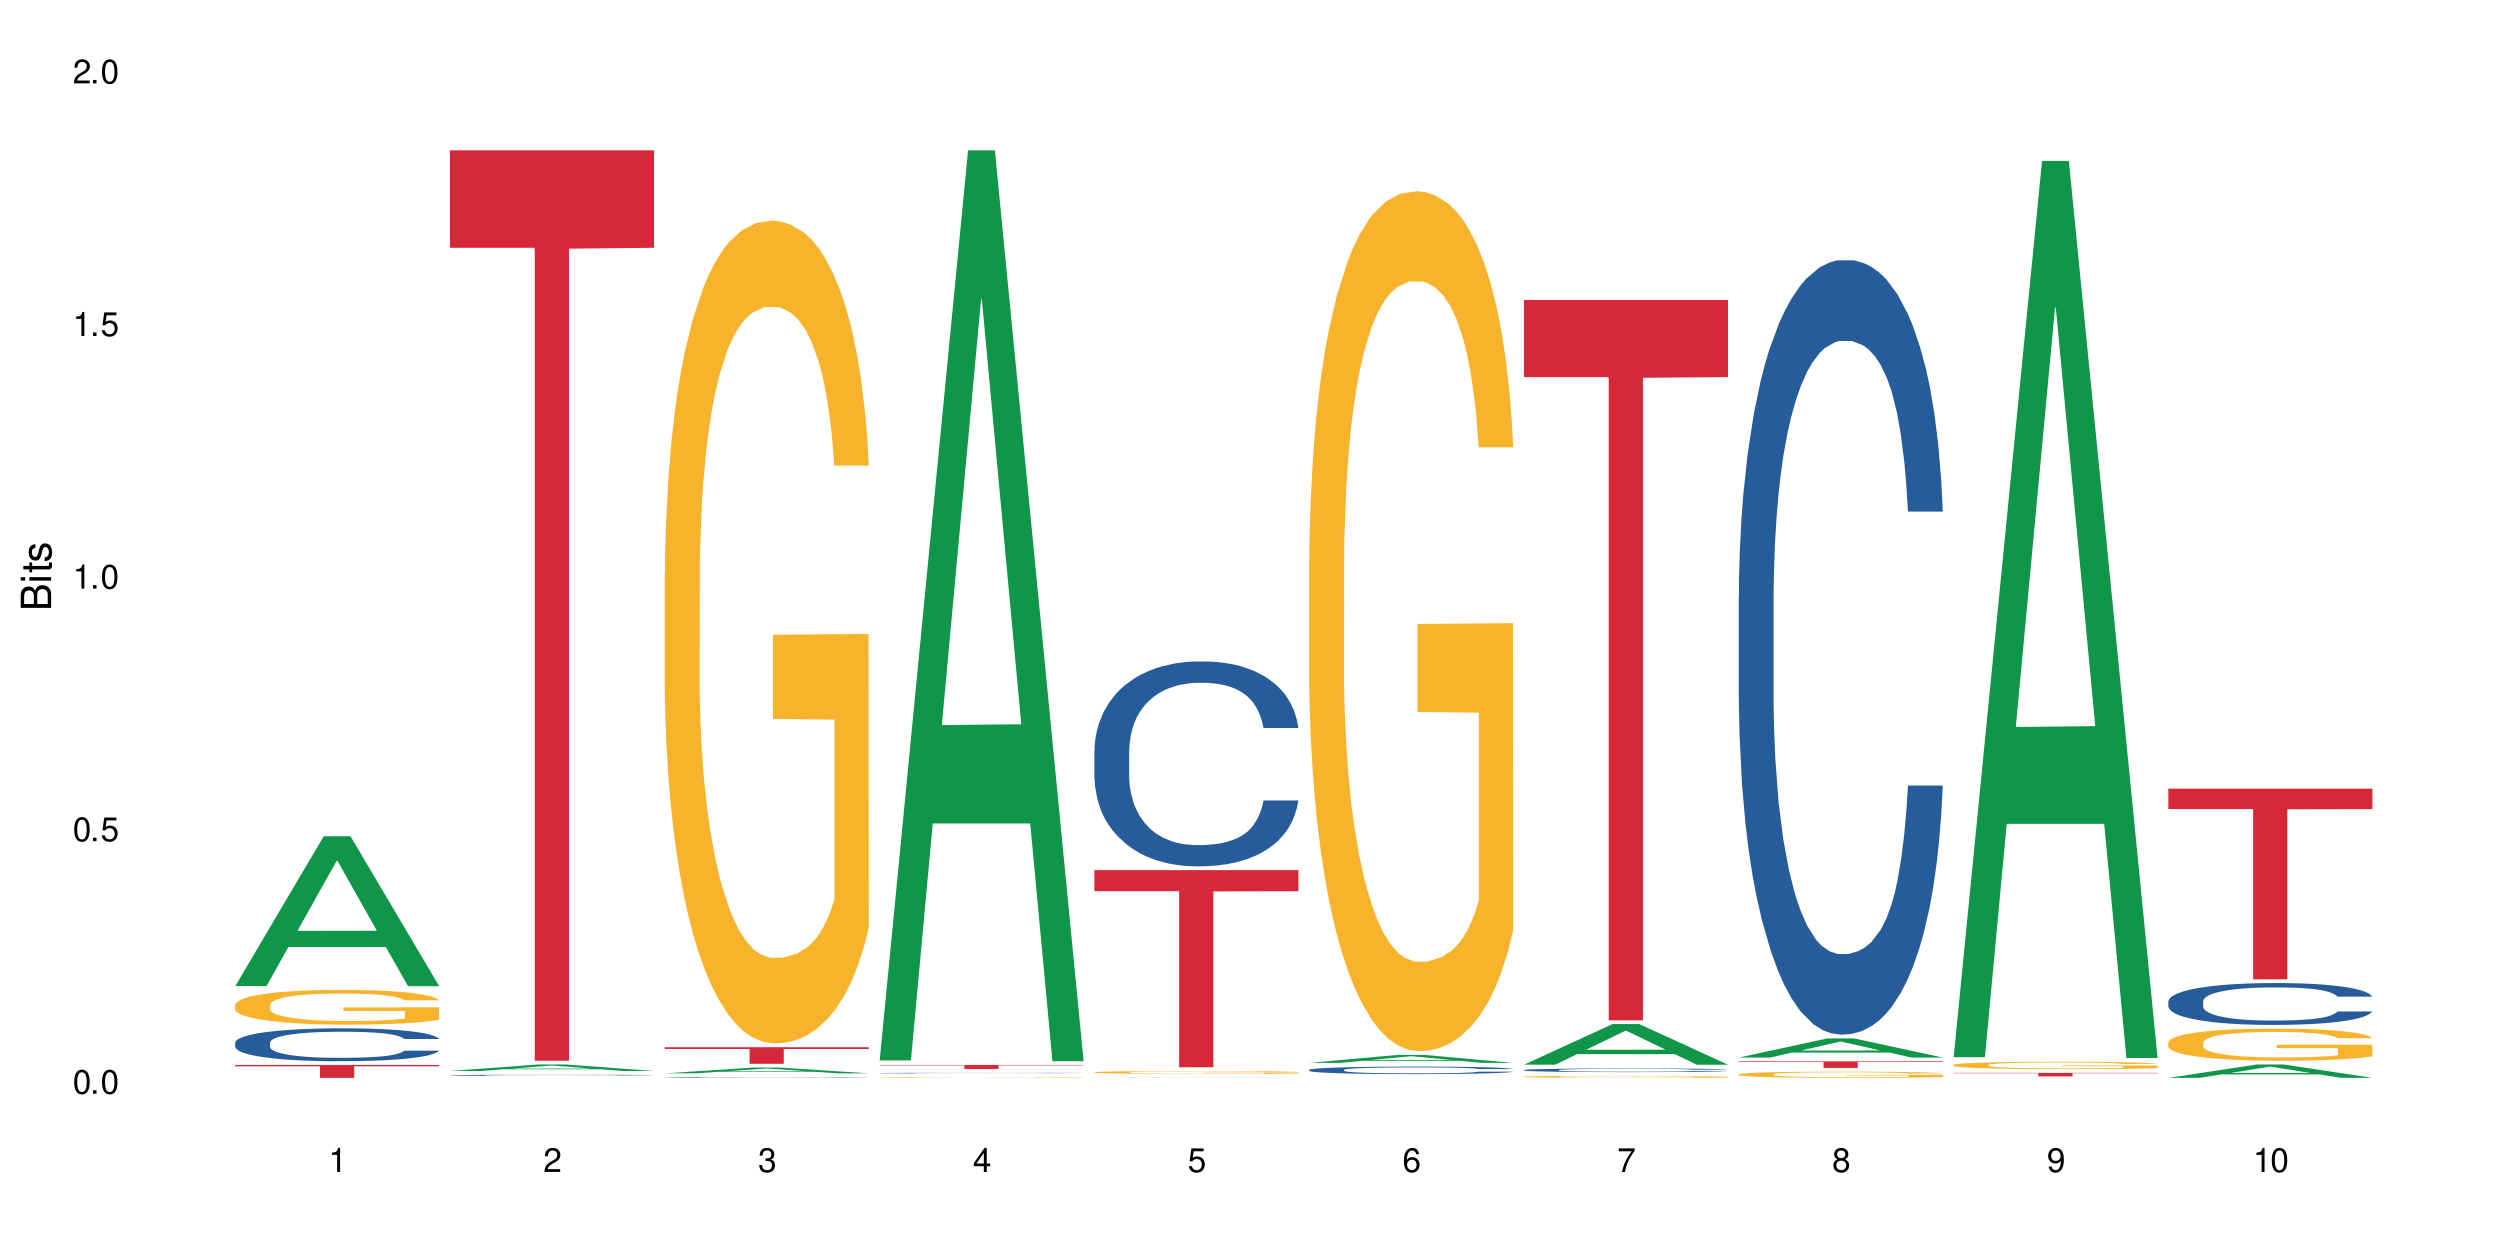 <?xml version="1.0" encoding="UTF-8"?>
<svg xmlns="http://www.w3.org/2000/svg" xmlns:xlink="http://www.w3.org/1999/xlink" width="720" height="360" viewBox="0 0 720 360">
<defs>
<g>
<g id="glyph-0-0">
</g>
<g id="glyph-0-1">
<path d="M 2.641 -6.938 C 2 -6.938 1.422 -6.656 1.078 -6.172 C 0.641 -5.562 0.406 -4.641 0.406 -3.359 C 0.406 -1.016 1.188 0.219 2.641 0.219 C 4.078 0.219 4.859 -1.016 4.859 -3.297 C 4.859 -4.641 4.656 -5.547 4.203 -6.172 C 3.844 -6.656 3.281 -6.938 2.641 -6.938 Z M 2.641 -6.188 C 3.547 -6.188 4 -5.25 4 -3.375 C 4 -1.406 3.562 -0.484 2.625 -0.484 C 1.734 -0.484 1.281 -1.438 1.281 -3.344 C 1.281 -5.25 1.734 -6.188 2.641 -6.188 Z M 2.641 -6.188 "/>
</g>
<g id="glyph-0-2">
<path d="M 1.828 -1 L 0.828 -1 L 0.828 0 L 1.828 0 Z M 1.828 -1 "/>
</g>
<g id="glyph-0-3">
<path d="M 4.562 -6.797 L 1.062 -6.797 L 0.547 -3.094 L 1.328 -3.094 C 1.719 -3.562 2.047 -3.734 2.578 -3.734 C 3.484 -3.734 4.062 -3.109 4.062 -2.094 C 4.062 -1.125 3.484 -0.531 2.578 -0.531 C 1.828 -0.531 1.375 -0.906 1.188 -1.672 L 0.328 -1.672 C 0.453 -1.109 0.547 -0.844 0.75 -0.594 C 1.125 -0.078 1.828 0.219 2.594 0.219 C 3.969 0.219 4.922 -0.781 4.922 -2.219 C 4.922 -3.562 4.031 -4.484 2.719 -4.484 C 2.25 -4.484 1.859 -4.359 1.469 -4.062 L 1.734 -5.969 L 4.562 -5.969 Z M 4.562 -6.797 "/>
</g>
<g id="glyph-0-4">
<path d="M 2.484 -4.938 L 2.484 0 L 3.328 0 L 3.328 -6.938 L 2.766 -6.938 C 2.469 -5.875 2.281 -5.734 0.984 -5.562 L 0.984 -4.938 Z M 2.484 -4.938 "/>
</g>
<g id="glyph-0-5">
<path d="M 4.859 -0.828 L 1.281 -0.828 C 1.359 -1.406 1.672 -1.781 2.5 -2.281 L 3.469 -2.828 C 4.406 -3.344 4.906 -4.062 4.906 -4.906 C 4.906 -5.484 4.672 -6.031 4.266 -6.406 C 3.859 -6.766 3.375 -6.938 2.719 -6.938 C 1.859 -6.938 1.219 -6.625 0.844 -6.031 C 0.609 -5.672 0.5 -5.234 0.484 -4.531 L 1.328 -4.531 C 1.359 -5.016 1.406 -5.281 1.531 -5.516 C 1.75 -5.938 2.188 -6.203 2.703 -6.203 C 3.469 -6.203 4.031 -5.641 4.031 -4.891 C 4.031 -4.344 3.719 -3.859 3.125 -3.516 L 2.234 -3 C 0.812 -2.172 0.406 -1.531 0.328 -0.016 L 4.859 -0.016 Z M 4.859 -0.828 "/>
</g>
<g id="glyph-0-6">
<path d="M 2.125 -3.188 L 2.578 -3.188 C 3.5 -3.188 3.984 -2.766 3.984 -1.922 C 3.984 -1.062 3.469 -0.531 2.594 -0.531 C 1.656 -0.531 1.203 -1 1.156 -2.016 L 0.312 -2.016 C 0.344 -1.453 0.438 -1.094 0.609 -0.781 C 0.953 -0.109 1.625 0.219 2.547 0.219 C 3.953 0.219 4.859 -0.625 4.859 -1.938 C 4.859 -2.828 4.516 -3.297 3.703 -3.594 C 4.344 -3.844 4.656 -4.328 4.656 -5.031 C 4.656 -6.219 3.875 -6.938 2.578 -6.938 C 1.203 -6.938 0.484 -6.172 0.453 -4.703 L 1.297 -4.703 C 1.312 -5.125 1.344 -5.359 1.453 -5.578 C 1.641 -5.969 2.062 -6.203 2.594 -6.203 C 3.344 -6.203 3.797 -5.75 3.797 -5 C 3.797 -4.516 3.609 -4.219 3.25 -4.047 C 3.016 -3.953 2.703 -3.922 2.125 -3.906 Z M 2.125 -3.188 "/>
</g>
<g id="glyph-0-7">
<path d="M 3.141 -1.672 L 3.141 0 L 3.984 0 L 3.984 -1.672 L 4.984 -1.672 L 4.984 -2.438 L 3.984 -2.438 L 3.984 -6.938 L 3.359 -6.938 L 0.266 -2.578 L 0.266 -1.672 Z M 3.141 -2.438 L 1 -2.438 L 3.141 -5.5 Z M 3.141 -2.438 "/>
</g>
<g id="glyph-0-8">
<path d="M 4.781 -5.125 C 4.609 -6.266 3.891 -6.938 2.844 -6.938 C 2.094 -6.938 1.422 -6.578 1.031 -5.953 C 0.594 -5.266 0.406 -4.422 0.406 -3.172 C 0.406 -2 0.578 -1.25 0.984 -0.641 C 1.359 -0.078 1.953 0.219 2.703 0.219 C 3.984 0.219 4.922 -0.75 4.922 -2.094 C 4.922 -3.375 4.062 -4.281 2.844 -4.281 C 2.172 -4.281 1.641 -4.031 1.281 -3.516 C 1.281 -5.234 1.828 -6.188 2.797 -6.188 C 3.391 -6.188 3.797 -5.797 3.938 -5.125 Z M 2.734 -3.531 C 3.547 -3.531 4.062 -2.953 4.062 -2.031 C 4.062 -1.156 3.484 -0.531 2.703 -0.531 C 1.922 -0.531 1.328 -1.188 1.328 -2.078 C 1.328 -2.938 1.906 -3.531 2.734 -3.531 Z M 2.734 -3.531 "/>
</g>
<g id="glyph-0-9">
<path d="M 4.984 -6.797 L 0.438 -6.797 L 0.438 -5.969 L 4.109 -5.969 C 2.5 -3.656 1.828 -2.234 1.328 0 L 2.219 0 C 2.594 -2.172 3.453 -4.047 4.984 -6.094 Z M 4.984 -6.797 "/>
</g>
<g id="glyph-0-10">
<path d="M 3.75 -3.656 C 4.469 -4.094 4.688 -4.438 4.688 -5.078 C 4.688 -6.172 3.844 -6.938 2.641 -6.938 C 1.438 -6.938 0.594 -6.172 0.594 -5.094 C 0.594 -4.438 0.812 -4.094 1.516 -3.656 C 0.734 -3.266 0.359 -2.703 0.359 -1.922 C 0.359 -0.656 1.281 0.219 2.641 0.219 C 3.984 0.219 4.922 -0.656 4.922 -1.922 C 4.922 -2.703 4.531 -3.266 3.75 -3.656 Z M 2.641 -6.188 C 3.359 -6.188 3.812 -5.75 3.812 -5.062 C 3.812 -4.406 3.344 -3.984 2.641 -3.984 C 1.922 -3.984 1.453 -4.406 1.453 -5.078 C 1.453 -5.75 1.922 -6.188 2.641 -6.188 Z M 2.641 -3.266 C 3.484 -3.266 4.062 -2.719 4.062 -1.906 C 4.062 -1.078 3.484 -0.531 2.625 -0.531 C 1.797 -0.531 1.219 -1.094 1.219 -1.906 C 1.219 -2.719 1.781 -3.266 2.641 -3.266 Z M 2.641 -3.266 "/>
</g>
<g id="glyph-0-11">
<path d="M 0.516 -1.578 C 0.672 -0.453 1.406 0.219 2.438 0.219 C 3.188 0.219 3.859 -0.141 4.266 -0.766 C 4.688 -1.453 4.891 -2.297 4.891 -3.547 C 4.891 -4.719 4.703 -5.453 4.312 -6.078 C 3.938 -6.641 3.344 -6.938 2.594 -6.938 C 1.297 -6.938 0.359 -5.969 0.359 -4.625 C 0.359 -3.344 1.234 -2.453 2.453 -2.453 C 3.094 -2.453 3.578 -2.672 4.016 -3.203 C 4 -1.484 3.469 -0.531 2.5 -0.531 C 1.906 -0.531 1.484 -0.906 1.359 -1.578 Z M 2.578 -6.203 C 3.375 -6.203 3.969 -5.531 3.969 -4.641 C 3.969 -3.797 3.391 -3.188 2.547 -3.188 C 1.734 -3.188 1.234 -3.766 1.234 -4.688 C 1.234 -5.562 1.797 -6.203 2.578 -6.203 Z M 2.578 -6.203 "/>
</g>
<g id="glyph-1-0">
</g>
<g id="glyph-1-1">
<path d="M 0 -0.953 L 0 -4.891 C 0 -5.719 -0.234 -6.344 -0.734 -6.797 C -1.188 -7.234 -1.812 -7.469 -2.5 -7.469 C -3.547 -7.469 -4.188 -7 -4.625 -5.875 C -4.984 -6.688 -5.625 -7.094 -6.531 -7.094 C -7.172 -7.094 -7.734 -6.859 -8.141 -6.391 C -8.562 -5.922 -8.75 -5.344 -8.75 -4.5 L -8.75 -0.953 Z M -4.984 -2.062 L -7.766 -2.062 L -7.766 -4.219 C -7.766 -4.844 -7.688 -5.203 -7.453 -5.5 C -7.219 -5.812 -6.859 -5.969 -6.375 -5.969 C -5.891 -5.969 -5.531 -5.812 -5.297 -5.5 C -5.062 -5.203 -4.984 -4.844 -4.984 -4.219 Z M -0.984 -2.062 L -4 -2.062 L -4 -4.781 C -4 -5.766 -3.438 -6.359 -2.484 -6.359 C -1.547 -6.359 -0.984 -5.766 -0.984 -4.781 Z M -0.984 -2.062 "/>
</g>
<g id="glyph-1-2">
<path d="M -6.281 -1.797 L -6.281 -0.797 L 0 -0.797 L 0 -1.797 Z M -8.75 -1.797 L -8.75 -0.797 L -7.484 -0.797 L -7.484 -1.797 Z M -8.75 -1.797 "/>
</g>
<g id="glyph-1-3">
<path d="M -6.281 -3.047 L -6.281 -2.016 L -8.016 -2.016 L -8.016 -1.016 L -6.281 -1.016 L -6.281 -0.172 L -5.469 -0.172 L -5.469 -1.016 L -0.719 -1.016 C -0.078 -1.016 0.281 -1.453 0.281 -2.234 C 0.281 -2.5 0.25 -2.719 0.188 -3.047 L -0.641 -3.047 C -0.609 -2.906 -0.594 -2.766 -0.594 -2.562 C -0.594 -2.141 -0.719 -2.016 -1.156 -2.016 L -5.469 -2.016 L -5.469 -3.047 Z M -6.281 -3.047 "/>
</g>
<g id="glyph-1-4">
<path d="M -4.531 -5.25 C -5.766 -5.25 -6.469 -4.422 -6.469 -2.969 C -6.469 -1.516 -5.719 -0.562 -4.547 -0.562 C -3.562 -0.562 -3.094 -1.062 -2.734 -2.562 L -2.516 -3.484 C -2.344 -4.188 -2.094 -4.469 -1.641 -4.469 C -1.047 -4.469 -0.641 -3.875 -0.641 -3 C -0.641 -2.453 -0.797 -2 -1.062 -1.75 C -1.25 -1.594 -1.422 -1.531 -1.875 -1.469 L -1.875 -0.406 C -0.422 -0.453 0.281 -1.266 0.281 -2.922 C 0.281 -4.5 -0.5 -5.516 -1.719 -5.516 C -2.656 -5.516 -3.172 -4.984 -3.469 -3.734 L -3.703 -2.766 C -3.891 -1.953 -4.156 -1.609 -4.594 -1.609 C -5.188 -1.609 -5.547 -2.125 -5.547 -2.938 C -5.547 -3.75 -5.203 -4.172 -4.531 -4.203 Z M -4.531 -5.25 "/>
</g>
</g>
</defs>
<rect x="-72" y="-36" width="864" height="432" fill="rgb(100%, 100%, 100%)" fill-opacity="1"/>
<path fill-rule="nonzero" fill="rgb(6.275%, 58.824%, 28.235%)" fill-opacity="1" d="M 67.73 283.984 L 67.793 283.945 L 93.223 240.844 L 100.945 240.844 L 126.5 284.027 L 117.52 284.027 L 111.117 272.754 L 83.051 272.754 L 76.773 283.984 L 67.73 283.984 L 85.75 268.094 L 108.543 268.051 L 97.176 247.898 L 97.051 247.859 L 96.926 247.98 L 85.688 268.051 L 85.75 268.094 Z M 67.73 283.984 "/>
<path fill-rule="nonzero" fill="rgb(14.51%, 36.078%, 60%)" fill-opacity="1" d="M 67.73 300.285 L 67.801 300.277 L 67.801 300.066 L 68.02 299.738 L 68.52 299.324 L 69.02 299.039 L 70.312 298.527 L 72.102 298.031 L 73.965 297.652 L 75.328 297.426 L 76.547 297.254 L 79.34 296.934 L 81.133 296.77 L 83.066 296.621 L 85.434 296.477 L 87.152 296.387 L 91.023 296.25 L 93.891 296.188 L 96.113 296.164 L 100.914 296.164 L 103.781 296.199 L 105.859 296.242 L 108.152 296.309 L 110.086 296.387 L 113.457 296.578 L 116.465 296.82 L 117.828 296.961 L 119.977 297.227 L 121.625 297.488 L 122.773 297.711 L 124.062 298.031 L 125.207 298.422 L 126.07 298.863 L 126.5 299.238 L 116.465 299.238 L 115.965 298.891 L 115.391 298.621 L 114.316 298.266 L 113.238 298.016 L 111.734 297.766 L 110.375 297.602 L 108.512 297.438 L 106.863 297.332 L 105.141 297.254 L 103.492 297.203 L 100.34 297.148 L 96.684 297.148 L 95.324 297.168 L 92.527 297.238 L 91.023 297.297 L 88.871 297.418 L 87.367 297.531 L 85.578 297.703 L 84.359 297.852 L 82.852 298.078 L 81.777 298.277 L 80.559 298.562 L 79.844 298.777 L 79.199 299.02 L 78.625 299.305 L 78.195 299.609 L 77.906 299.93 L 77.766 300.242 L 77.766 301.582 L 77.906 301.895 L 78.266 302.258 L 79.199 302.785 L 80.559 303.246 L 82.137 303.609 L 83.641 303.867 L 84.5 303.988 L 85.648 304.129 L 87.441 304.301 L 90.02 304.473 L 91.523 304.543 L 93.816 304.613 L 96.184 304.648 L 99.336 304.648 L 102.133 304.613 L 103.996 304.57 L 105.93 304.5 L 108.582 304.352 L 110.23 304.215 L 111.664 304.051 L 112.738 303.887 L 113.457 303.746 L 114.531 303.48 L 115.391 303.184 L 116.035 302.883 L 116.465 302.586 L 126.5 302.586 L 126.07 302.934 L 125.422 303.27 L 124.777 303.523 L 123.777 303.824 L 122.629 304.094 L 120.98 304.395 L 119.617 304.594 L 117.828 304.812 L 116.18 304.977 L 114.387 305.125 L 111.734 305.297 L 110.016 305.383 L 108.152 305.461 L 105.93 305.531 L 103.137 305.59 L 100.125 305.625 L 97.328 305.633 L 94.32 305.617 L 92.098 305.582 L 89.16 305.504 L 85.504 305.348 L 82.852 305.184 L 80.773 305.02 L 78.984 304.848 L 76.977 304.613 L 74.395 304.23 L 72.82 303.938 L 71.746 303.695 L 70.527 303.355 L 69.664 303.055 L 68.664 302.57 L 67.945 301.953 L 67.73 301.48 Z M 67.73 300.285 "/>
<path fill-rule="nonzero" fill="rgb(96.863%, 70.196%, 16.863%)" fill-opacity="1" d="M 67.73 289.379 L 67.801 289.371 L 67.801 289.188 L 68.09 288.777 L 68.805 288.211 L 69.738 287.746 L 70.742 287.379 L 71.387 287.188 L 72.461 286.914 L 73.395 286.715 L 75.758 286.305 L 78.77 285.922 L 80.418 285.758 L 82.281 285.602 L 84.93 285.43 L 86.148 285.363 L 89.875 285.219 L 94.105 285.129 L 98.762 285.102 L 100.914 285.109 L 103.852 285.145 L 107.863 285.246 L 110.16 285.336 L 111.949 285.43 L 113.812 285.547 L 116.105 285.73 L 118.258 285.949 L 119.977 286.168 L 121.695 286.441 L 123.129 286.734 L 124.348 287.051 L 125.422 287.434 L 126.07 287.754 L 126.5 288.074 L 116.535 288.074 L 115.965 287.754 L 115.32 287.508 L 114.242 287.207 L 113.168 286.988 L 112.094 286.816 L 110.086 286.578 L 108.367 286.434 L 106.215 286.305 L 104.137 286.223 L 101.773 286.168 L 100.34 286.148 L 96.543 286.148 L 93.102 286.211 L 91.094 286.285 L 89.66 286.359 L 87.656 286.496 L 86.438 286.605 L 85.719 286.68 L 83.57 286.961 L 82.137 287.215 L 81.348 287.391 L 80.344 287.664 L 79.629 287.91 L 78.84 288.273 L 78.41 288.547 L 77.836 289.168 L 77.766 290.812 L 77.98 291.156 L 78.41 291.531 L 78.984 291.859 L 79.844 292.207 L 80.703 292.473 L 82.207 292.828 L 83.496 293.066 L 84.5 293.219 L 86.438 293.465 L 87.227 293.547 L 89.09 293.711 L 91.023 293.84 L 93.387 293.949 L 95.18 294.004 L 98.047 294.051 L 101.703 294.051 L 106 293.996 L 108.727 293.922 L 110.59 293.848 L 111.809 293.785 L 113.312 293.684 L 114.387 293.594 L 115.391 293.492 L 116.609 293.34 L 116.609 291.156 L 98.906 291.148 L 98.906 290.129 L 126.426 290.117 L 126.5 293.684 L 124.992 293.934 L 123.129 294.168 L 121.34 294.352 L 119.477 294.508 L 116.824 294.68 L 114.672 294.789 L 111.375 294.918 L 108.367 295 L 105.215 295.055 L 102.418 295.082 L 99.121 295.09 L 96.184 295.07 L 93.031 295.016 L 90.52 294.945 L 88.227 294.852 L 85.934 294.734 L 83.066 294.543 L 81.203 294.387 L 79.27 294.195 L 77.336 293.969 L 75.613 293.723 L 74.469 293.531 L 73.32 293.312 L 72.102 293.039 L 70.957 292.727 L 70.098 292.445 L 69.309 292.125 L 68.734 291.824 L 68.16 291.414 L 67.875 291.086 L 67.73 290.801 Z M 67.73 289.379 "/>
<path fill-rule="nonzero" fill="rgb(83.922%, 15.686%, 22.353%)" fill-opacity="1" d="M 67.73 306.707 L 126.5 306.707 L 126.5 307.105 L 102.008 307.109 L 102.008 310.422 L 92.152 310.422 L 92.152 307.113 L 92.008 307.105 L 67.73 307.105 Z M 67.73 306.707 "/>
<path fill-rule="nonzero" fill="rgb(6.275%, 58.824%, 28.235%)" fill-opacity="1" d="M 129.594 308.449 L 129.656 308.445 L 155.082 306.562 L 162.805 306.562 L 188.359 308.449 L 179.383 308.449 L 172.977 307.957 L 144.91 307.957 L 138.633 308.449 L 129.594 308.449 L 147.613 307.754 L 170.402 307.754 L 159.039 306.871 L 158.914 306.871 L 158.789 306.875 L 147.547 307.754 L 147.613 307.754 Z M 129.594 308.449 "/>
<path fill-rule="nonzero" fill="rgb(14.51%, 36.078%, 60%)" fill-opacity="1" d="M 129.594 309.668 L 129.664 309.668 L 129.664 309.66 L 129.879 309.648 L 130.379 309.637 L 130.883 309.625 L 132.172 309.605 L 133.965 309.59 L 135.828 309.574 L 137.188 309.566 L 138.406 309.562 L 141.203 309.551 L 142.992 309.543 L 144.93 309.539 L 147.293 309.535 L 149.016 309.531 L 152.883 309.527 L 155.75 309.523 L 165.641 309.523 L 167.719 309.527 L 170.012 309.527 L 171.949 309.531 L 175.316 309.539 L 178.324 309.547 L 179.688 309.551 L 181.836 309.562 L 183.484 309.57 L 184.633 309.578 L 185.922 309.59 L 187.07 309.605 L 187.93 309.621 L 188.359 309.633 L 178.324 309.633 L 177.824 309.621 L 177.25 309.609 L 176.176 309.598 L 175.102 309.59 L 173.598 309.582 L 172.234 309.574 L 170.371 309.57 L 168.723 309.566 L 167.004 309.562 L 165.355 309.559 L 157.184 309.559 L 154.391 309.562 L 152.883 309.562 L 150.734 309.566 L 149.23 309.57 L 147.438 309.578 L 146.219 309.582 L 144.715 309.59 L 143.641 309.598 L 142.422 309.609 L 141.703 309.617 L 141.059 309.625 L 140.484 309.637 L 140.055 309.645 L 139.77 309.656 L 139.625 309.668 L 139.625 309.715 L 139.77 309.727 L 140.129 309.738 L 141.059 309.758 L 142.422 309.773 L 143.996 309.789 L 145.504 309.797 L 146.363 309.801 L 147.508 309.805 L 149.301 309.812 L 151.879 309.82 L 153.387 309.82 L 155.68 309.824 L 163.992 309.824 L 165.855 309.82 L 167.789 309.82 L 170.441 309.812 L 172.09 309.809 L 173.523 309.805 L 174.598 309.797 L 175.316 309.793 L 176.391 309.781 L 177.25 309.773 L 177.895 309.762 L 178.324 309.75 L 188.359 309.75 L 187.93 309.766 L 187.285 309.777 L 186.641 309.785 L 185.637 309.797 L 184.488 309.805 L 182.84 309.816 L 181.48 309.824 L 179.688 309.832 L 178.039 309.836 L 176.246 309.84 L 173.598 309.848 L 171.875 309.852 L 170.012 309.855 L 167.789 309.855 L 164.996 309.859 L 153.957 309.859 L 151.02 309.855 L 147.367 309.852 L 144.715 309.844 L 142.637 309.84 L 140.844 309.832 L 138.836 309.824 L 136.258 309.809 L 134.68 309.801 L 133.605 309.789 L 132.387 309.777 L 131.527 309.77 L 130.523 309.75 L 129.809 309.73 L 129.594 309.711 Z M 129.594 309.668 "/>
<path fill-rule="nonzero" fill="rgb(83.922%, 15.686%, 22.353%)" fill-opacity="1" d="M 129.594 43.297 L 188.359 43.297 L 188.359 71.363 L 163.867 71.609 L 163.867 305.492 L 154.012 305.492 L 154.012 71.855 L 153.871 71.363 L 129.594 71.363 Z M 129.594 43.297 "/>
<path fill-rule="nonzero" fill="rgb(6.275%, 58.824%, 28.235%)" fill-opacity="1" d="M 191.453 309.117 L 191.516 309.117 L 216.945 307.457 L 224.668 307.457 L 250.219 309.121 L 241.242 309.121 L 234.84 308.688 L 206.773 308.688 L 200.492 309.117 L 191.453 309.117 L 209.473 308.508 L 232.266 308.504 L 220.898 307.73 L 220.773 307.727 L 220.648 307.73 L 209.41 308.504 L 209.473 308.508 Z M 191.453 309.117 "/>
<path fill-rule="nonzero" fill="rgb(14.51%, 36.078%, 60%)" fill-opacity="1" d="M 191.453 310.293 L 191.523 310.293 L 191.523 310.289 L 191.738 310.281 L 192.242 310.27 L 192.742 310.262 L 194.031 310.25 L 195.824 310.238 L 197.688 310.23 L 199.051 310.223 L 200.27 310.219 L 203.062 310.211 L 204.855 310.207 L 206.789 310.203 L 209.156 310.199 L 210.875 310.199 L 214.746 310.195 L 231.875 310.195 L 233.809 310.199 L 237.176 310.203 L 240.188 310.211 L 241.547 310.211 L 243.699 310.219 L 245.348 310.227 L 246.492 310.23 L 247.785 310.238 L 248.93 310.25 L 249.789 310.258 L 250.219 310.27 L 240.188 310.27 L 239.684 310.258 L 239.113 310.254 L 238.035 310.246 L 236.961 310.238 L 235.457 310.23 L 234.094 310.227 L 232.23 310.223 L 230.582 310.223 L 228.863 310.219 L 216.25 310.219 L 214.746 310.223 L 212.594 310.223 L 211.09 310.227 L 209.297 310.23 L 208.078 310.234 L 206.574 310.238 L 205.5 310.246 L 204.281 310.25 L 203.566 310.258 L 202.918 310.262 L 202.348 310.27 L 201.918 310.277 L 201.629 310.285 L 201.484 310.293 L 201.484 310.324 L 201.629 310.332 L 201.988 310.34 L 202.918 310.355 L 204.281 310.367 L 205.859 310.375 L 207.363 310.379 L 208.223 310.383 L 209.371 310.387 L 211.16 310.391 L 213.742 310.395 L 215.246 310.398 L 227.715 310.398 L 229.652 310.395 L 232.305 310.391 L 233.953 310.391 L 235.387 310.387 L 236.461 310.383 L 237.176 310.379 L 238.254 310.371 L 239.113 310.363 L 239.758 310.355 L 240.188 310.348 L 250.219 310.348 L 249.789 310.359 L 249.145 310.367 L 248.5 310.371 L 247.496 310.379 L 246.352 310.387 L 244.703 310.395 L 243.34 310.398 L 241.547 310.402 L 239.898 310.406 L 238.109 310.41 L 235.457 310.414 L 233.738 310.418 L 231.875 310.418 L 229.652 310.422 L 212.883 310.422 L 209.227 310.418 L 206.574 310.414 L 204.496 310.41 L 202.703 310.406 L 200.699 310.398 L 198.117 310.391 L 196.543 310.383 L 195.465 310.375 L 194.246 310.367 L 193.387 310.359 L 192.383 310.348 L 191.668 310.336 L 191.453 310.324 Z M 191.453 310.293 "/>
<path fill-rule="nonzero" fill="rgb(96.863%, 70.196%, 16.863%)" fill-opacity="1" d="M 191.453 165.047 L 191.523 164.832 L 191.523 160.504 L 191.812 150.766 L 192.527 137.348 L 193.461 126.309 L 194.461 117.652 L 195.109 113.109 L 196.184 106.617 L 197.113 101.855 L 199.48 92.117 L 202.488 83.027 L 204.137 79.133 L 206 75.453 L 208.652 71.344 L 209.871 69.828 L 213.598 66.363 L 217.828 64.199 L 222.484 63.551 L 224.637 63.766 L 227.574 64.633 L 231.586 67.012 L 233.879 69.18 L 235.672 71.344 L 237.535 74.156 L 239.828 78.484 L 241.98 83.676 L 243.699 88.871 L 245.418 95.363 L 246.852 102.289 L 248.07 109.863 L 249.145 118.953 L 249.789 126.527 L 250.219 134.102 L 240.258 134.102 L 239.684 126.527 L 239.039 120.684 L 237.965 113.543 L 236.891 108.348 L 235.816 104.238 L 233.809 98.609 L 232.09 95.148 L 229.938 92.117 L 227.859 90.168 L 225.496 88.871 L 224.062 88.438 L 220.262 88.438 L 216.824 89.953 L 214.816 91.684 L 213.383 93.414 L 211.375 96.66 L 210.156 99.258 L 209.441 100.988 L 207.293 107.699 L 205.859 113.758 L 205.07 117.871 L 204.066 124.363 L 203.348 130.207 L 202.562 138.863 L 202.133 145.355 L 201.559 160.07 L 201.484 199.023 L 201.703 207.25 L 202.133 216.121 L 202.703 223.91 L 203.566 232.137 L 204.426 238.41 L 205.93 246.852 L 207.219 252.477 L 208.223 256.156 L 210.156 262 L 210.945 263.949 L 212.809 267.844 L 214.746 270.871 L 217.109 273.469 L 218.902 274.77 L 221.77 275.852 L 225.422 275.852 L 229.723 274.551 L 232.445 272.82 L 234.309 271.09 L 235.527 269.574 L 237.035 267.195 L 238.109 265.031 L 239.113 262.648 L 240.332 258.969 L 240.332 207.25 L 222.629 207.031 L 222.629 182.793 L 250.148 182.578 L 250.219 267.195 L 248.715 273.039 L 246.852 278.664 L 245.059 282.992 L 243.195 286.672 L 240.547 290.781 L 238.395 293.379 L 235.098 296.41 L 232.09 298.355 L 228.934 299.656 L 226.141 300.305 L 222.844 300.52 L 219.906 300.09 L 216.75 298.789 L 214.242 297.059 L 211.949 294.895 L 209.656 292.082 L 206.789 287.535 L 204.926 283.859 L 202.992 279.312 L 201.055 273.902 L 199.336 268.059 L 198.191 263.516 L 197.043 258.32 L 195.824 251.828 L 194.68 244.473 L 193.816 237.762 L 193.031 230.188 L 192.457 223.047 L 191.883 213.309 L 191.598 205.516 L 191.453 198.809 Z M 191.453 165.047 "/>
<path fill-rule="nonzero" fill="rgb(83.922%, 15.686%, 22.353%)" fill-opacity="1" d="M 191.453 301.594 L 250.219 301.594 L 250.219 302.105 L 225.727 302.113 L 225.727 306.383 L 215.875 306.383 L 215.875 302.117 L 215.73 302.105 L 191.453 302.105 Z M 191.453 301.594 "/>
<path fill-rule="nonzero" fill="rgb(6.275%, 58.824%, 28.235%)" fill-opacity="1" d="M 253.312 305.387 L 253.375 305.141 L 278.805 43.305 L 286.527 43.305 L 312.082 305.633 L 303.102 305.633 L 296.699 237.156 L 268.633 237.156 L 262.355 305.387 L 253.312 305.387 L 271.332 208.828 L 294.125 208.582 L 282.762 86.164 L 282.633 85.918 L 282.508 86.656 L 271.27 208.582 L 271.332 208.828 Z M 253.312 305.387 "/>
<path fill-rule="nonzero" fill="rgb(14.51%, 36.078%, 60%)" fill-opacity="1" d="M 253.312 309.043 L 253.387 309.043 L 253.387 309.039 L 253.602 309.035 L 254.102 309.023 L 254.605 309.02 L 255.895 309.008 L 257.684 309 L 259.547 308.992 L 260.91 308.984 L 262.129 308.98 L 264.922 308.977 L 266.715 308.973 L 268.652 308.969 L 271.016 308.965 L 272.734 308.965 L 276.605 308.961 L 293.734 308.961 L 295.668 308.965 L 299.039 308.969 L 302.047 308.973 L 303.41 308.977 L 305.559 308.98 L 307.207 308.988 L 308.355 308.992 L 309.645 309 L 310.793 309.008 L 311.652 309.016 L 312.082 309.023 L 302.047 309.023 L 301.547 309.016 L 300.973 309.012 L 298.824 308.996 L 297.316 308.992 L 295.957 308.988 L 294.094 308.984 L 292.445 308.984 L 290.723 308.98 L 278.109 308.98 L 276.605 308.984 L 274.457 308.984 L 272.949 308.988 L 271.16 308.992 L 269.941 308.996 L 268.434 309 L 267.359 309.004 L 266.141 309.008 L 265.426 309.012 L 264.781 309.02 L 264.207 309.023 L 263.777 309.031 L 263.492 309.039 L 263.348 309.043 L 263.348 309.07 L 263.492 309.078 L 263.848 309.086 L 264.781 309.098 L 266.141 309.105 L 267.719 309.113 L 269.223 309.117 L 270.082 309.121 L 271.23 309.125 L 273.023 309.129 L 275.602 309.133 L 279.402 309.133 L 281.766 309.137 L 284.918 309.137 L 287.715 309.133 L 291.512 309.133 L 294.164 309.129 L 295.812 309.125 L 297.246 309.121 L 298.32 309.117 L 299.039 309.117 L 300.113 309.109 L 300.973 309.105 L 301.617 309.098 L 302.047 309.094 L 312.082 309.094 L 311.652 309.098 L 310.363 309.113 L 309.359 309.117 L 308.211 309.125 L 306.562 309.129 L 305.203 309.133 L 303.41 309.137 L 301.762 309.141 L 299.969 309.145 L 297.316 309.148 L 295.598 309.148 L 293.734 309.152 L 288.719 309.152 L 285.707 309.156 L 279.902 309.156 L 277.68 309.152 L 274.742 309.152 L 271.086 309.148 L 268.434 309.145 L 266.355 309.141 L 264.566 309.141 L 262.559 309.133 L 259.98 309.125 L 258.402 309.121 L 257.328 309.113 L 256.109 309.109 L 255.25 309.102 L 254.246 309.094 L 253.527 309.078 L 253.312 309.07 Z M 253.312 309.043 "/>
<path fill-rule="nonzero" fill="rgb(96.863%, 70.196%, 16.863%)" fill-opacity="1" d="M 253.312 310.312 L 253.387 310.312 L 253.387 310.309 L 253.672 310.301 L 254.387 310.289 L 255.32 310.281 L 256.324 310.273 L 256.969 310.27 L 258.043 310.262 L 258.977 310.258 L 261.34 310.25 L 264.352 310.242 L 266 310.242 L 267.863 310.238 L 270.516 310.234 L 271.73 310.234 L 275.461 310.23 L 279.688 310.227 L 286.496 310.227 L 289.434 310.23 L 293.449 310.23 L 295.742 310.234 L 297.531 310.234 L 299.395 310.238 L 301.691 310.242 L 303.84 310.246 L 305.559 310.25 L 307.281 310.254 L 308.715 310.262 L 309.93 310.266 L 311.008 310.273 L 311.652 310.281 L 312.082 310.285 L 302.121 310.285 L 301.547 310.281 L 300.902 310.273 L 299.824 310.27 L 297.676 310.262 L 295.668 310.258 L 293.949 310.254 L 291.801 310.25 L 276.676 310.25 L 275.242 310.254 L 273.238 310.254 L 272.02 310.258 L 271.301 310.258 L 269.152 310.266 L 267.719 310.27 L 266.93 310.273 L 265.926 310.277 L 265.211 310.281 L 264.422 310.289 L 263.992 310.297 L 263.418 310.309 L 263.348 310.34 L 263.562 310.348 L 263.992 310.355 L 264.566 310.359 L 265.426 310.367 L 266.285 310.371 L 267.789 310.379 L 269.082 310.383 L 270.082 310.387 L 272.02 310.391 L 272.809 310.395 L 274.672 310.398 L 276.605 310.398 L 278.973 310.402 L 294.309 310.402 L 296.172 310.398 L 297.391 310.398 L 298.895 310.395 L 299.969 310.395 L 300.973 310.391 L 302.191 310.391 L 302.191 310.348 L 284.488 310.348 L 284.488 310.328 L 312.008 310.328 L 312.082 310.395 L 310.578 310.402 L 308.715 310.406 L 306.922 310.41 L 305.059 310.41 L 302.406 310.414 L 300.258 310.418 L 296.961 310.422 L 276.105 310.422 L 273.812 310.418 L 271.516 310.418 L 268.652 310.414 L 266.789 310.41 L 264.852 310.406 L 262.918 310.402 L 261.195 310.398 L 260.051 310.395 L 258.902 310.391 L 257.684 310.383 L 256.539 310.379 L 255.68 310.371 L 254.891 310.367 L 253.742 310.352 L 253.457 310.344 L 253.312 310.34 Z M 253.312 310.312 "/>
<path fill-rule="nonzero" fill="rgb(83.922%, 15.686%, 22.353%)" fill-opacity="1" d="M 253.312 306.703 L 312.082 306.703 L 312.082 306.832 L 287.59 306.832 L 287.59 307.887 L 277.734 307.887 L 277.734 306.832 L 253.312 306.832 Z M 253.312 306.703 "/>
<path fill-rule="nonzero" fill="rgb(6.275%, 58.824%, 28.235%)" fill-opacity="1" d="M 315.176 310.422 L 315.238 310.422 L 340.664 310.352 L 348.387 310.352 L 373.941 310.422 L 364.965 310.422 L 358.559 310.406 L 330.496 310.406 L 324.215 310.422 L 315.176 310.422 L 333.195 310.398 L 355.984 310.398 L 344.621 310.363 L 344.371 310.363 L 333.133 310.398 L 333.195 310.398 Z M 315.176 310.422 "/>
<path fill-rule="nonzero" fill="rgb(14.51%, 36.078%, 60%)" fill-opacity="1" d="M 315.176 216.188 L 315.246 216.137 L 315.246 214.84 L 315.461 212.793 L 315.961 210.203 L 316.465 208.422 L 317.754 205.242 L 319.547 202.168 L 321.41 199.793 L 322.77 198.391 L 323.988 197.312 L 326.785 195.316 L 328.578 194.293 L 330.512 193.375 L 332.875 192.457 L 334.598 191.918 L 338.465 191.055 L 341.332 190.68 L 343.555 190.516 L 348.355 190.516 L 351.223 190.734 L 353.301 191.004 L 355.594 191.434 L 357.531 191.918 L 360.898 193.105 L 363.91 194.617 L 365.27 195.48 L 367.422 197.152 L 369.07 198.77 L 370.215 200.172 L 371.504 202.168 L 372.652 204.594 L 373.512 207.344 L 373.941 209.664 L 363.91 209.664 L 363.406 207.508 L 362.832 205.836 L 361.758 203.621 L 360.684 202.059 L 359.18 200.496 L 357.816 199.469 L 355.953 198.445 L 354.305 197.797 L 352.586 197.312 L 350.938 196.988 L 347.785 196.664 L 344.129 196.664 L 342.766 196.773 L 339.973 197.203 L 338.465 197.582 L 336.316 198.336 L 334.812 199.039 L 333.02 200.117 L 331.801 201.035 L 330.297 202.438 L 329.223 203.676 L 328.004 205.457 L 327.285 206.805 L 326.641 208.316 L 326.066 210.094 L 325.637 211.984 L 325.352 213.977 L 325.207 215.918 L 325.207 224.281 L 325.352 226.223 L 325.711 228.484 L 326.641 231.777 L 328.004 234.633 L 329.578 236.898 L 331.086 238.52 L 331.945 239.273 L 333.09 240.137 L 334.883 241.215 L 337.465 242.293 L 338.969 242.727 L 341.262 243.156 L 343.625 243.371 L 346.781 243.371 L 349.574 243.156 L 351.438 242.887 L 353.375 242.457 L 356.023 241.539 L 357.672 240.676 L 359.105 239.652 L 360.184 238.625 L 360.898 237.762 L 361.973 236.09 L 362.832 234.258 L 363.48 232.371 L 363.91 230.535 L 373.941 230.535 L 373.512 232.691 L 372.867 234.797 L 372.223 236.359 L 371.219 238.25 L 370.07 239.922 L 368.422 241.809 L 367.062 243.047 L 365.27 244.398 L 363.621 245.422 L 361.832 246.34 L 359.18 247.418 L 357.457 247.957 L 355.594 248.441 L 353.375 248.875 L 350.578 249.25 L 347.57 249.465 L 344.773 249.52 L 341.762 249.414 L 339.543 249.195 L 336.602 248.711 L 332.949 247.742 L 330.297 246.715 L 328.219 245.691 L 326.426 244.613 L 324.418 243.156 L 321.84 240.785 L 320.262 238.949 L 319.188 237.438 L 317.969 235.336 L 317.109 233.449 L 316.105 230.43 L 315.391 226.598 L 315.176 223.633 Z M 315.176 216.188 "/>
<path fill-rule="nonzero" fill="rgb(96.863%, 70.196%, 16.863%)" fill-opacity="1" d="M 315.176 308.801 L 315.246 308.801 L 315.246 308.785 L 315.531 308.75 L 316.25 308.703 L 317.18 308.664 L 318.184 308.637 L 318.828 308.621 L 319.906 308.598 L 320.836 308.578 L 323.203 308.547 L 326.211 308.512 L 327.859 308.5 L 329.723 308.488 L 332.375 308.473 L 333.594 308.469 L 337.32 308.453 L 341.547 308.445 L 348.355 308.445 L 351.297 308.449 L 355.309 308.457 L 357.602 308.465 L 359.395 308.473 L 361.258 308.48 L 363.551 308.496 L 365.699 308.516 L 367.422 308.535 L 369.141 308.559 L 370.574 308.582 L 371.793 308.609 L 372.867 308.641 L 373.512 308.668 L 373.941 308.691 L 363.98 308.691 L 363.406 308.668 L 362.762 308.645 L 361.688 308.621 L 360.613 308.602 L 359.535 308.59 L 357.531 308.566 L 355.809 308.555 L 353.66 308.547 L 351.582 308.539 L 349.215 308.535 L 347.785 308.531 L 343.984 308.531 L 340.547 308.539 L 338.539 308.543 L 337.105 308.551 L 335.098 308.562 L 333.879 308.57 L 333.164 308.578 L 331.012 308.602 L 329.578 308.621 L 328.793 308.637 L 327.789 308.66 L 327.07 308.68 L 326.281 308.711 L 325.852 308.734 L 325.281 308.785 L 325.207 308.922 L 325.422 308.949 L 325.852 308.98 L 326.426 309.008 L 327.285 309.039 L 328.145 309.059 L 329.652 309.09 L 330.941 309.109 L 331.945 309.121 L 333.879 309.145 L 334.668 309.152 L 336.531 309.164 L 338.465 309.176 L 340.832 309.184 L 342.625 309.188 L 345.488 309.191 L 349.145 309.191 L 353.445 309.188 L 356.168 309.184 L 358.031 309.176 L 359.25 309.172 L 360.754 309.16 L 361.832 309.152 L 362.832 309.145 L 364.051 309.133 L 364.051 308.949 L 346.352 308.949 L 346.352 308.863 L 373.871 308.863 L 373.941 309.16 L 372.438 309.184 L 370.574 309.203 L 368.781 309.219 L 366.918 309.23 L 364.266 309.246 L 362.117 309.254 L 358.82 309.266 L 355.809 309.273 L 352.656 309.277 L 343.625 309.277 L 340.473 309.273 L 337.965 309.266 L 333.379 309.25 L 330.512 309.234 L 328.648 309.219 L 326.715 309.203 L 324.777 309.184 L 323.059 309.164 L 321.91 309.148 L 320.766 309.129 L 319.547 309.109 L 318.398 309.082 L 317.539 309.059 L 316.75 309.031 L 316.18 309.008 L 315.605 308.973 L 315.316 308.945 L 315.176 308.922 Z M 315.176 308.801 "/>
<path fill-rule="nonzero" fill="rgb(83.922%, 15.686%, 22.353%)" fill-opacity="1" d="M 315.176 250.594 L 373.941 250.594 L 373.941 256.672 L 349.449 256.723 L 349.449 307.371 L 339.594 307.371 L 339.594 256.777 L 339.453 256.672 L 315.176 256.672 Z M 315.176 250.594 "/>
<path fill-rule="nonzero" fill="rgb(6.275%, 58.824%, 28.235%)" fill-opacity="1" d="M 377.035 306.109 L 377.098 306.105 L 402.527 303.816 L 410.25 303.816 L 435.805 306.113 L 426.824 306.113 L 420.422 305.512 L 392.355 305.512 L 386.078 306.109 L 377.035 306.109 L 395.055 305.266 L 417.848 305.262 L 406.48 304.191 L 406.355 304.188 L 406.23 304.195 L 394.992 305.262 L 395.055 305.266 Z M 377.035 306.109 "/>
<path fill-rule="nonzero" fill="rgb(14.51%, 36.078%, 60%)" fill-opacity="1" d="M 377.035 308.125 L 377.105 308.121 L 377.105 308.074 L 377.32 308 L 377.824 307.906 L 378.324 307.84 L 379.617 307.723 L 381.406 307.609 L 383.27 307.523 L 384.633 307.473 L 385.852 307.434 L 388.645 307.359 L 390.438 307.324 L 392.371 307.289 L 394.738 307.254 L 396.457 307.234 L 400.328 307.203 L 403.195 307.191 L 405.414 307.184 L 410.219 307.184 L 413.086 307.191 L 415.164 307.203 L 417.457 307.219 L 419.391 307.234 L 422.758 307.277 L 425.77 307.336 L 427.133 307.367 L 429.281 307.426 L 430.93 307.488 L 432.078 307.539 L 433.367 307.609 L 434.512 307.699 L 435.375 307.801 L 435.805 307.887 L 425.77 307.887 L 425.27 307.805 L 424.695 307.746 L 423.621 307.664 L 422.543 307.605 L 421.039 307.551 L 419.68 307.512 L 417.816 307.477 L 416.168 307.449 L 414.445 307.434 L 412.797 307.422 L 409.645 307.41 L 405.988 307.41 L 404.629 307.414 L 401.832 307.43 L 400.328 307.441 L 398.176 307.473 L 396.672 307.496 L 394.879 307.535 L 393.664 307.57 L 392.156 307.621 L 391.082 307.668 L 389.863 307.73 L 389.148 307.781 L 388.504 307.836 L 387.93 307.902 L 387.5 307.969 L 387.211 308.043 L 387.07 308.113 L 387.07 308.422 L 387.211 308.492 L 387.57 308.574 L 388.504 308.695 L 389.863 308.801 L 391.441 308.883 L 392.945 308.941 L 393.805 308.969 L 394.953 309 L 396.742 309.043 L 399.324 309.082 L 400.828 309.098 L 403.121 309.113 L 405.488 309.121 L 408.641 309.121 L 411.438 309.113 L 413.301 309.102 L 415.234 309.086 L 417.887 309.055 L 419.535 309.023 L 420.969 308.984 L 422.043 308.945 L 422.758 308.914 L 423.836 308.855 L 424.695 308.785 L 425.34 308.719 L 425.77 308.648 L 435.805 308.648 L 435.375 308.73 L 434.727 308.805 L 434.082 308.863 L 433.078 308.934 L 431.934 308.992 L 430.285 309.062 L 428.922 309.109 L 427.133 309.156 L 425.484 309.195 L 423.691 309.23 L 421.039 309.27 L 419.32 309.289 L 417.457 309.305 L 415.234 309.32 L 412.438 309.336 L 409.43 309.344 L 406.633 309.344 L 403.625 309.34 L 401.402 309.332 L 398.465 309.316 L 394.809 309.281 L 392.156 309.242 L 390.078 309.207 L 388.289 309.164 L 386.281 309.113 L 383.699 309.027 L 382.125 308.957 L 381.047 308.902 L 379.832 308.824 L 378.969 308.758 L 377.969 308.645 L 377.25 308.508 L 377.035 308.398 Z M 377.035 308.125 "/>
<path fill-rule="nonzero" fill="rgb(96.863%, 70.196%, 16.863%)" fill-opacity="1" d="M 377.035 161.148 L 377.105 160.922 L 377.105 156.398 L 377.395 146.223 L 378.109 132.199 L 379.043 120.66 L 380.047 111.613 L 380.691 106.863 L 381.766 100.078 L 382.695 95.102 L 385.062 84.926 L 388.07 75.426 L 389.719 71.352 L 391.582 67.508 L 394.234 63.211 L 395.453 61.629 L 399.18 58.008 L 403.41 55.746 L 408.066 55.066 L 410.219 55.293 L 413.156 56.199 L 417.168 58.688 L 419.461 60.949 L 421.254 63.211 L 423.117 66.152 L 425.41 70.676 L 427.562 76.102 L 429.281 81.531 L 431 88.316 L 432.434 95.555 L 433.652 103.473 L 434.727 112.973 L 435.375 120.887 L 435.805 128.805 L 425.84 128.805 L 425.27 120.887 L 424.621 114.781 L 423.547 107.316 L 422.473 101.887 L 421.398 97.59 L 419.391 91.711 L 417.672 88.09 L 415.52 84.926 L 413.441 82.887 L 411.078 81.531 L 409.645 81.078 L 405.848 81.078 L 402.406 82.664 L 400.398 84.473 L 398.965 86.281 L 396.961 89.676 L 395.742 92.387 L 395.023 94.199 L 392.875 101.211 L 391.441 107.543 L 390.652 111.84 L 389.648 118.625 L 388.934 124.734 L 388.145 133.781 L 387.715 140.566 L 387.141 155.945 L 387.07 196.66 L 387.285 205.258 L 387.715 214.531 L 388.289 222.672 L 389.148 231.266 L 390.008 237.828 L 391.512 246.648 L 392.801 252.527 L 393.805 256.375 L 395.742 262.48 L 396.527 264.516 L 398.391 268.59 L 400.328 271.754 L 402.691 274.469 L 404.484 275.828 L 407.352 276.957 L 411.008 276.957 L 415.305 275.602 L 418.031 273.789 L 419.895 271.98 L 421.109 270.398 L 422.617 267.91 L 423.691 265.648 L 424.695 263.16 L 425.914 259.316 L 425.914 205.258 L 408.211 205.031 L 408.211 179.695 L 435.73 179.469 L 435.805 267.91 L 434.297 274.016 L 432.434 279.898 L 430.645 284.422 L 428.781 288.266 L 426.129 292.562 L 423.977 295.277 L 420.68 298.445 L 417.672 300.48 L 414.52 301.84 L 411.723 302.516 L 408.426 302.742 L 405.488 302.289 L 402.336 300.934 L 399.824 299.125 L 397.531 296.863 L 395.238 293.922 L 392.371 289.172 L 390.508 285.328 L 388.574 280.578 L 386.641 274.922 L 384.918 268.816 L 383.773 264.066 L 382.625 258.637 L 381.406 251.852 L 380.262 244.16 L 379.398 237.148 L 378.613 229.23 L 378.039 221.77 L 377.465 211.59 L 377.18 203.445 L 377.035 196.434 Z M 377.035 161.148 "/>
<path fill-rule="nonzero" fill="rgb(83.922%, 15.686%, 22.353%)" fill-opacity="1" d="M 377.035 310.418 L 435.805 310.418 L 411.312 310.418 L 411.312 310.422 L 401.457 310.422 L 401.457 310.418 Z M 377.035 310.418 "/>
<path fill-rule="nonzero" fill="rgb(6.275%, 58.824%, 28.235%)" fill-opacity="1" d="M 438.895 306.629 L 438.957 306.617 L 464.387 294.938 L 472.109 294.938 L 497.664 306.637 L 488.688 306.637 L 482.281 303.582 L 454.215 303.582 L 447.938 306.629 L 438.895 306.629 L 456.914 302.32 L 479.707 302.309 L 468.344 296.848 L 468.219 296.836 L 468.09 296.871 L 456.852 302.309 L 456.914 302.32 Z M 438.895 306.629 "/>
<path fill-rule="nonzero" fill="rgb(14.51%, 36.078%, 60%)" fill-opacity="1" d="M 438.895 308.172 L 438.969 308.168 L 438.969 308.148 L 439.184 308.109 L 439.684 308.062 L 440.188 308.031 L 441.477 307.977 L 443.27 307.918 L 445.133 307.879 L 446.492 307.852 L 447.711 307.832 L 450.508 307.797 L 452.297 307.777 L 454.234 307.762 L 456.598 307.746 L 458.316 307.734 L 462.188 307.723 L 465.055 307.715 L 467.277 307.711 L 472.078 307.711 L 474.945 307.715 L 477.023 307.719 L 479.316 307.727 L 481.254 307.734 L 484.621 307.758 L 487.629 307.785 L 488.992 307.801 L 491.141 307.828 L 492.789 307.859 L 493.938 307.883 L 495.227 307.918 L 496.375 307.965 L 497.234 308.012 L 497.664 308.055 L 487.629 308.055 L 487.129 308.016 L 486.555 307.984 L 485.48 307.945 L 484.406 307.918 L 482.898 307.891 L 481.539 307.871 L 479.676 307.852 L 478.027 307.84 L 476.309 307.832 L 474.66 307.828 L 471.504 307.82 L 467.852 307.82 L 466.488 307.824 L 463.691 307.832 L 462.188 307.836 L 460.039 307.852 L 458.535 307.863 L 456.742 307.883 L 455.523 307.898 L 454.02 307.926 L 452.941 307.945 L 451.727 307.98 L 451.008 308.004 L 450.363 308.031 L 449.789 308.062 L 449.359 308.094 L 449.074 308.133 L 448.93 308.164 L 448.93 308.316 L 449.074 308.352 L 449.43 308.391 L 450.363 308.449 L 451.727 308.5 L 453.301 308.543 L 454.805 308.57 L 455.668 308.586 L 456.812 308.598 L 458.605 308.617 L 461.184 308.637 L 462.691 308.645 L 464.984 308.652 L 467.348 308.656 L 470.5 308.656 L 473.297 308.652 L 475.16 308.648 L 477.094 308.641 L 479.746 308.625 L 481.395 308.609 L 482.828 308.59 L 483.902 308.574 L 484.621 308.559 L 485.695 308.527 L 486.555 308.496 L 487.199 308.461 L 487.629 308.426 L 497.664 308.426 L 497.234 308.465 L 496.59 308.504 L 495.945 308.531 L 494.941 308.566 L 493.793 308.594 L 492.145 308.629 L 490.785 308.652 L 488.992 308.676 L 487.344 308.695 L 485.551 308.711 L 482.898 308.73 L 481.18 308.738 L 479.316 308.75 L 477.094 308.758 L 474.301 308.762 L 471.289 308.766 L 465.484 308.766 L 463.262 308.762 L 460.324 308.754 L 456.668 308.734 L 454.02 308.719 L 451.941 308.699 L 450.148 308.68 L 448.141 308.652 L 445.562 308.609 L 443.984 308.578 L 442.91 308.551 L 441.691 308.512 L 440.832 308.48 L 439.828 308.426 L 439.109 308.355 L 438.895 308.305 Z M 438.895 308.172 "/>
<path fill-rule="nonzero" fill="rgb(96.863%, 70.196%, 16.863%)" fill-opacity="1" d="M 438.895 310.09 L 438.969 310.09 L 438.969 310.078 L 439.254 310.055 L 439.973 310.023 L 440.902 309.996 L 441.906 309.973 L 442.551 309.961 L 443.625 309.945 L 444.559 309.934 L 446.922 309.91 L 449.934 309.887 L 451.582 309.879 L 453.445 309.871 L 456.098 309.859 L 457.316 309.855 L 461.043 309.848 L 465.27 309.844 L 469.93 309.84 L 472.078 309.84 L 475.016 309.844 L 479.031 309.848 L 481.324 309.855 L 483.117 309.859 L 484.98 309.867 L 487.273 309.879 L 489.422 309.891 L 491.141 309.902 L 492.863 309.918 L 494.297 309.938 L 495.516 309.953 L 496.59 309.977 L 497.234 309.996 L 497.664 310.016 L 487.703 310.016 L 487.129 309.996 L 486.484 309.98 L 485.41 309.965 L 484.332 309.949 L 483.258 309.941 L 481.254 309.926 L 479.531 309.918 L 477.383 309.91 L 475.305 309.906 L 472.938 309.902 L 467.707 309.902 L 464.266 309.906 L 462.262 309.91 L 460.828 309.914 L 458.82 309.922 L 457.602 309.93 L 456.887 309.934 L 454.734 309.949 L 453.301 309.965 L 452.512 309.973 L 451.512 309.988 L 450.793 310.004 L 450.004 310.027 L 449.574 310.043 L 449 310.078 L 448.93 310.172 L 449.145 310.195 L 449.574 310.215 L 450.148 310.234 L 451.008 310.254 L 451.867 310.27 L 453.375 310.293 L 454.664 310.305 L 455.668 310.312 L 457.602 310.328 L 458.391 310.332 L 460.254 310.344 L 462.188 310.352 L 464.555 310.355 L 466.344 310.359 L 469.211 310.363 L 472.867 310.363 L 477.168 310.359 L 479.891 310.355 L 481.754 310.352 L 482.973 310.348 L 484.477 310.34 L 485.551 310.336 L 486.555 310.332 L 487.773 310.32 L 487.773 310.195 L 470.07 310.195 L 470.07 310.133 L 497.594 310.133 L 497.664 310.34 L 496.16 310.355 L 494.297 310.371 L 492.504 310.379 L 490.641 310.391 L 487.988 310.398 L 485.84 310.406 L 482.543 310.414 L 479.531 310.418 L 476.379 310.422 L 467.348 310.422 L 464.195 310.418 L 461.688 310.414 L 459.395 310.41 L 457.102 310.402 L 454.234 310.391 L 452.371 310.383 L 450.434 310.371 L 448.5 310.359 L 446.781 310.344 L 444.484 310.32 L 443.27 310.305 L 442.121 310.285 L 441.262 310.27 L 440.473 310.25 L 439.898 310.234 L 439.328 310.207 L 439.039 310.191 L 438.895 310.172 Z M 438.895 310.09 "/>
<path fill-rule="nonzero" fill="rgb(83.922%, 15.686%, 22.353%)" fill-opacity="1" d="M 438.895 86.398 L 497.664 86.398 L 497.664 108.605 L 473.172 108.801 L 473.172 293.863 L 463.316 293.863 L 463.316 108.996 L 463.176 108.605 L 438.895 108.605 Z M 438.895 86.398 "/>
<path fill-rule="nonzero" fill="rgb(6.275%, 58.824%, 28.235%)" fill-opacity="1" d="M 500.758 304.578 L 500.82 304.57 L 526.25 299.066 L 533.973 299.066 L 559.523 304.582 L 550.547 304.582 L 544.141 303.141 L 516.078 303.141 L 509.797 304.578 L 500.758 304.578 L 518.777 302.547 L 541.566 302.543 L 530.203 299.969 L 530.078 299.965 L 529.953 299.98 L 518.715 302.543 L 518.777 302.547 Z M 500.758 304.578 "/>
<path fill-rule="nonzero" fill="rgb(14.51%, 36.078%, 60%)" fill-opacity="1" d="M 500.758 172.008 L 500.828 171.805 L 500.828 166.91 L 501.043 159.164 L 501.547 149.379 L 502.047 142.652 L 503.336 130.625 L 505.129 119.004 L 506.992 110.035 L 508.355 104.734 L 509.57 100.656 L 512.367 93.113 L 514.16 89.242 L 516.094 85.773 L 518.461 82.309 L 520.18 80.27 L 524.051 77.008 L 526.914 75.582 L 529.137 74.969 L 533.938 74.969 L 536.805 75.785 L 538.883 76.805 L 541.18 78.438 L 543.113 80.27 L 546.48 84.758 L 549.492 90.465 L 550.852 93.727 L 553.004 100.047 L 554.652 106.16 L 555.797 111.461 L 557.09 119.004 L 558.234 128.18 L 559.094 138.574 L 559.523 147.34 L 549.492 147.34 L 548.988 139.188 L 548.418 132.867 L 547.34 124.508 L 546.266 118.598 L 544.762 112.684 L 543.398 108.812 L 541.535 104.938 L 539.887 102.492 L 538.168 100.656 L 536.52 99.434 L 533.367 98.211 L 529.711 98.211 L 528.348 98.617 L 525.555 100.25 L 524.051 101.676 L 521.898 104.531 L 520.395 107.18 L 518.602 111.258 L 517.383 114.723 L 515.879 120.023 L 514.805 124.711 L 513.586 131.441 L 512.867 136.535 L 512.223 142.246 L 511.652 148.973 L 511.219 156.105 L 510.934 163.648 L 510.789 170.988 L 510.789 202.586 L 510.934 209.926 L 511.293 218.488 L 512.223 230.926 L 513.586 241.73 L 515.164 250.289 L 516.668 256.406 L 517.527 259.262 L 518.676 262.523 L 520.465 266.602 L 523.047 270.676 L 524.551 272.309 L 526.844 273.938 L 529.211 274.754 L 532.363 274.754 L 535.156 273.938 L 537.02 272.918 L 538.957 271.289 L 541.609 267.824 L 543.258 264.562 L 544.691 260.688 L 545.766 256.816 L 546.48 253.555 L 547.555 247.234 L 548.418 240.301 L 549.062 233.168 L 549.492 226.234 L 559.523 226.234 L 559.094 234.391 L 558.449 242.34 L 557.805 248.254 L 556.801 255.387 L 555.656 261.707 L 554.008 268.844 L 552.645 273.531 L 550.852 278.629 L 549.203 282.5 L 547.414 285.965 L 544.762 290.043 L 543.043 292.082 L 541.18 293.918 L 538.957 295.547 L 536.16 296.977 L 533.152 297.789 L 530.355 297.996 L 527.348 297.586 L 525.125 296.77 L 522.188 294.938 L 518.531 291.266 L 515.879 287.395 L 513.801 283.52 L 512.008 279.441 L 510.004 273.938 L 507.422 264.969 L 505.844 258.039 L 504.77 252.328 L 503.551 244.379 L 502.691 237.242 L 501.688 225.828 L 500.973 211.355 L 500.758 200.141 Z M 500.758 172.008 "/>
<path fill-rule="nonzero" fill="rgb(96.863%, 70.196%, 16.863%)" fill-opacity="1" d="M 500.758 309.402 L 500.828 309.402 L 500.828 309.367 L 501.117 309.293 L 501.832 309.195 L 502.766 309.109 L 503.766 309.047 L 504.414 309.012 L 505.488 308.961 L 506.418 308.926 L 508.785 308.852 L 511.793 308.785 L 513.441 308.754 L 515.305 308.727 L 517.957 308.695 L 519.176 308.684 L 522.902 308.66 L 527.133 308.641 L 531.789 308.637 L 533.938 308.641 L 536.879 308.645 L 540.891 308.664 L 543.184 308.68 L 544.977 308.695 L 546.84 308.719 L 549.133 308.75 L 551.281 308.789 L 553.004 308.828 L 554.723 308.879 L 556.156 308.93 L 557.375 308.988 L 558.449 309.055 L 559.094 309.113 L 559.523 309.168 L 549.562 309.168 L 548.988 309.113 L 548.344 309.066 L 547.27 309.016 L 546.195 308.977 L 545.121 308.945 L 543.113 308.902 L 541.395 308.875 L 539.242 308.852 L 537.164 308.84 L 534.801 308.828 L 533.367 308.824 L 529.566 308.824 L 526.129 308.836 L 524.121 308.852 L 522.688 308.863 L 520.68 308.887 L 519.461 308.906 L 518.746 308.918 L 516.598 308.969 L 515.164 309.016 L 514.375 309.047 L 513.371 309.098 L 512.652 309.141 L 511.867 309.207 L 511.438 309.254 L 510.863 309.363 L 510.789 309.66 L 511.004 309.719 L 511.438 309.789 L 512.008 309.848 L 512.867 309.906 L 513.73 309.957 L 515.234 310.02 L 516.523 310.062 L 517.527 310.09 L 519.461 310.133 L 520.25 310.148 L 522.113 310.176 L 524.051 310.199 L 526.414 310.219 L 528.207 310.23 L 531.074 310.238 L 534.727 310.238 L 539.027 310.227 L 541.75 310.215 L 543.613 310.203 L 544.832 310.191 L 546.34 310.172 L 547.414 310.156 L 548.418 310.137 L 549.633 310.109 L 549.633 309.719 L 531.934 309.719 L 531.934 309.535 L 559.453 309.535 L 559.523 310.172 L 558.02 310.215 L 556.156 310.258 L 554.363 310.293 L 552.5 310.32 L 549.852 310.352 L 547.699 310.371 L 544.402 310.391 L 541.395 310.406 L 538.238 310.418 L 535.445 310.422 L 529.211 310.422 L 526.055 310.41 L 523.547 310.398 L 521.254 310.383 L 518.961 310.359 L 516.094 310.324 L 514.23 310.297 L 512.297 310.266 L 510.359 310.223 L 508.641 310.18 L 507.492 310.145 L 506.348 310.105 L 505.129 310.055 L 503.98 310 L 503.121 309.949 L 502.332 309.895 L 501.762 309.84 L 501.188 309.766 L 500.902 309.707 L 500.758 309.656 Z M 500.758 309.402 "/>
<path fill-rule="nonzero" fill="rgb(83.922%, 15.686%, 22.353%)" fill-opacity="1" d="M 500.758 305.656 L 559.523 305.656 L 559.523 305.859 L 535.031 305.859 L 535.031 307.566 L 525.18 307.566 L 525.18 305.863 L 525.035 305.859 L 500.758 305.859 Z M 500.758 305.656 "/>
<path fill-rule="nonzero" fill="rgb(6.275%, 58.824%, 28.235%)" fill-opacity="1" d="M 562.617 304.469 L 562.68 304.227 L 588.109 46.348 L 595.832 46.348 L 621.387 304.711 L 612.406 304.711 L 606.004 237.27 L 577.938 237.27 L 571.66 304.469 L 562.617 304.469 L 580.637 209.371 L 603.43 209.129 L 592.066 88.559 L 591.938 88.316 L 591.812 89.043 L 580.574 209.129 L 580.637 209.371 Z M 562.617 304.469 "/>
<path fill-rule="nonzero" fill="rgb(96.863%, 70.196%, 16.863%)" fill-opacity="1" d="M 562.617 306.695 L 562.691 306.695 L 562.691 306.656 L 562.977 306.566 L 563.691 306.449 L 564.625 306.348 L 565.629 306.27 L 566.273 306.23 L 567.348 306.172 L 568.281 306.129 L 570.645 306.039 L 573.656 305.957 L 575.305 305.926 L 577.168 305.891 L 579.816 305.855 L 581.035 305.84 L 584.762 305.809 L 588.992 305.789 L 593.648 305.785 L 595.801 305.785 L 598.738 305.793 L 602.754 305.816 L 605.047 305.836 L 606.836 305.855 L 608.699 305.879 L 610.992 305.918 L 613.145 305.965 L 614.863 306.012 L 616.586 306.07 L 618.016 306.133 L 619.234 306.199 L 620.312 306.281 L 620.957 306.352 L 621.387 306.418 L 611.426 306.418 L 610.852 306.352 L 610.207 306.297 L 609.129 306.234 L 608.055 306.188 L 606.98 306.148 L 604.973 306.098 L 603.254 306.066 L 601.105 306.039 L 599.023 306.023 L 596.66 306.012 L 595.227 306.008 L 591.43 306.008 L 587.988 306.02 L 585.98 306.035 L 584.547 306.051 L 582.543 306.082 L 581.324 306.105 L 580.605 306.121 L 578.457 306.18 L 577.023 306.234 L 576.234 306.273 L 575.23 306.332 L 574.516 306.383 L 573.727 306.461 L 573.297 306.52 L 572.723 306.652 L 572.652 307.004 L 572.867 307.078 L 573.297 307.156 L 573.871 307.227 L 574.73 307.301 L 575.59 307.355 L 577.094 307.434 L 578.387 307.484 L 579.387 307.516 L 581.324 307.57 L 582.113 307.586 L 583.977 307.621 L 585.91 307.648 L 588.273 307.672 L 590.066 307.684 L 592.934 307.695 L 596.59 307.695 L 600.891 307.684 L 603.613 307.668 L 605.477 307.652 L 606.695 307.637 L 608.199 307.617 L 609.273 307.598 L 610.277 307.574 L 611.496 307.543 L 611.496 307.078 L 593.793 307.074 L 593.793 306.855 L 621.312 306.855 L 621.387 307.617 L 619.879 307.668 L 618.016 307.719 L 616.227 307.758 L 614.363 307.789 L 611.711 307.828 L 609.559 307.852 L 606.266 307.879 L 603.254 307.895 L 600.102 307.906 L 597.305 307.914 L 594.008 307.914 L 591.07 307.91 L 587.918 307.898 L 585.41 307.883 L 583.113 307.863 L 580.82 307.84 L 577.953 307.797 L 576.09 307.766 L 574.156 307.727 L 572.223 307.676 L 570.5 307.625 L 569.355 307.582 L 568.207 307.535 L 566.988 307.477 L 565.844 307.41 L 564.984 307.352 L 564.195 307.281 L 563.621 307.219 L 563.047 307.133 L 562.762 307.062 L 562.617 307 Z M 562.617 306.695 "/>
<path fill-rule="nonzero" fill="rgb(83.922%, 15.686%, 22.353%)" fill-opacity="1" d="M 562.617 308.988 L 621.387 308.988 L 621.387 309.098 L 596.895 309.098 L 596.895 310.004 L 587.039 310.004 L 587.039 309.098 L 562.617 309.098 Z M 562.617 308.988 "/>
<path fill-rule="nonzero" fill="rgb(6.275%, 58.824%, 28.235%)" fill-opacity="1" d="M 624.48 310.418 L 624.543 310.418 L 649.969 306.574 L 657.691 306.574 L 683.246 310.422 L 674.27 310.422 L 667.863 309.418 L 639.797 309.418 L 633.52 310.418 L 624.48 310.418 L 642.5 309.004 L 665.289 309 L 653.926 307.203 L 653.801 307.199 L 653.676 307.211 L 642.438 309 L 642.5 309.004 Z M 624.48 310.418 "/>
<path fill-rule="nonzero" fill="rgb(14.51%, 36.078%, 60%)" fill-opacity="1" d="M 624.48 288.371 L 624.551 288.359 L 624.551 288.094 L 624.766 287.676 L 625.266 287.148 L 625.77 286.785 L 627.059 286.133 L 628.852 285.508 L 630.715 285.023 L 632.074 284.734 L 633.293 284.516 L 636.09 284.109 L 637.879 283.898 L 639.816 283.711 L 642.18 283.523 L 643.902 283.414 L 647.77 283.238 L 650.637 283.16 L 652.859 283.129 L 657.66 283.129 L 660.527 283.172 L 662.605 283.227 L 664.898 283.316 L 666.836 283.414 L 670.203 283.656 L 673.215 283.965 L 674.574 284.141 L 676.727 284.48 L 678.375 284.812 L 679.52 285.098 L 680.809 285.508 L 681.957 286 L 682.816 286.562 L 683.246 287.035 L 673.215 287.035 L 672.711 286.598 L 672.137 286.254 L 671.062 285.805 L 669.988 285.484 L 668.484 285.164 L 667.121 284.957 L 665.258 284.746 L 663.609 284.613 L 661.891 284.516 L 660.242 284.449 L 657.086 284.383 L 653.434 284.383 L 652.07 284.406 L 649.277 284.492 L 647.77 284.57 L 645.621 284.723 L 644.117 284.867 L 642.324 285.086 L 641.105 285.273 L 639.602 285.562 L 638.527 285.816 L 637.309 286.18 L 636.59 286.453 L 635.945 286.762 L 635.371 287.125 L 634.941 287.512 L 634.656 287.918 L 634.512 288.312 L 634.512 290.02 L 634.656 290.418 L 635.016 290.879 L 635.945 291.551 L 637.309 292.137 L 638.883 292.598 L 640.391 292.93 L 641.25 293.082 L 642.395 293.258 L 644.188 293.48 L 646.766 293.699 L 648.273 293.789 L 650.566 293.875 L 652.93 293.918 L 656.086 293.918 L 658.879 293.875 L 660.742 293.82 L 662.68 293.734 L 665.328 293.547 L 666.977 293.371 L 668.41 293.16 L 669.488 292.949 L 670.203 292.773 L 671.277 292.434 L 672.137 292.059 L 672.781 291.672 L 673.215 291.297 L 683.246 291.297 L 682.816 291.738 L 682.172 292.168 L 681.527 292.488 L 680.523 292.875 L 679.375 293.215 L 677.727 293.602 L 676.367 293.855 L 674.574 294.129 L 672.926 294.34 L 671.133 294.527 L 668.484 294.746 L 666.762 294.855 L 664.898 294.953 L 662.68 295.043 L 659.883 295.121 L 656.871 295.164 L 654.078 295.176 L 651.066 295.152 L 648.848 295.109 L 645.906 295.012 L 642.254 294.812 L 639.602 294.602 L 637.523 294.395 L 635.73 294.172 L 633.723 293.875 L 631.145 293.391 L 629.566 293.016 L 628.492 292.707 L 627.273 292.277 L 626.414 291.895 L 625.41 291.277 L 624.695 290.496 L 624.48 289.891 Z M 624.48 288.371 "/>
<path fill-rule="nonzero" fill="rgb(96.863%, 70.196%, 16.863%)" fill-opacity="1" d="M 624.48 300.211 L 624.551 300.203 L 624.551 300.035 L 624.836 299.656 L 625.555 299.129 L 626.484 298.699 L 627.488 298.359 L 628.133 298.184 L 629.207 297.93 L 630.141 297.742 L 632.504 297.363 L 635.516 297.008 L 637.164 296.855 L 639.027 296.715 L 641.68 296.551 L 642.898 296.492 L 646.625 296.359 L 650.852 296.273 L 655.512 296.246 L 657.66 296.258 L 660.598 296.289 L 664.613 296.383 L 666.906 296.469 L 668.699 296.551 L 670.562 296.664 L 672.855 296.832 L 675.004 297.035 L 676.727 297.238 L 678.445 297.492 L 679.879 297.762 L 681.098 298.059 L 682.172 298.41 L 682.816 298.707 L 683.246 299.004 L 673.285 299.004 L 672.711 298.707 L 672.066 298.48 L 670.992 298.199 L 669.918 297.996 L 668.84 297.836 L 666.836 297.617 L 665.113 297.48 L 662.965 297.363 L 660.887 297.289 L 658.52 297.238 L 657.086 297.219 L 653.289 297.219 L 649.848 297.277 L 647.844 297.348 L 646.41 297.414 L 644.402 297.543 L 643.184 297.645 L 642.469 297.711 L 640.316 297.973 L 638.883 298.207 L 638.098 298.371 L 637.094 298.625 L 636.375 298.852 L 635.586 299.188 L 635.156 299.441 L 634.586 300.02 L 634.512 301.539 L 634.727 301.859 L 635.156 302.207 L 635.73 302.512 L 636.59 302.832 L 637.449 303.078 L 638.957 303.406 L 640.246 303.625 L 641.25 303.77 L 643.184 304 L 643.973 304.074 L 645.836 304.227 L 647.77 304.344 L 650.137 304.445 L 651.926 304.496 L 654.793 304.539 L 658.449 304.539 L 662.75 304.488 L 665.473 304.422 L 667.336 304.355 L 668.555 304.293 L 670.059 304.203 L 671.133 304.117 L 672.137 304.023 L 673.355 303.879 L 673.355 301.859 L 655.656 301.852 L 655.656 300.906 L 683.176 300.898 L 683.246 304.203 L 681.742 304.43 L 679.879 304.648 L 678.086 304.82 L 676.223 304.961 L 673.57 305.121 L 671.422 305.223 L 668.125 305.344 L 665.113 305.418 L 661.961 305.469 L 659.168 305.496 L 655.871 305.504 L 652.93 305.488 L 649.777 305.438 L 647.27 305.367 L 644.977 305.285 L 642.684 305.172 L 639.816 304.996 L 637.953 304.852 L 636.016 304.676 L 634.082 304.465 L 632.363 304.234 L 631.215 304.059 L 630.07 303.855 L 628.852 303.602 L 627.703 303.312 L 626.844 303.051 L 626.055 302.758 L 625.48 302.477 L 624.91 302.098 L 624.621 301.793 L 624.48 301.531 Z M 624.48 300.211 "/>
<path fill-rule="nonzero" fill="rgb(83.922%, 15.686%, 22.353%)" fill-opacity="1" d="M 624.48 227.145 L 683.246 227.145 L 683.246 233.02 L 658.754 233.074 L 658.754 282.055 L 648.898 282.055 L 648.898 233.125 L 648.758 233.02 L 624.48 233.02 Z M 624.48 227.145 "/>
<g fill="rgb(0%, 0%, 0%)" fill-opacity="1">
<use xlink:href="#glyph-0-1" x="20.965" y="314.993"/>
<use xlink:href="#glyph-0-2" x="25.965" y="314.993"/>
<use xlink:href="#glyph-0-1" x="28.965" y="314.993"/>
</g>
<g fill="rgb(0%, 0%, 0%)" fill-opacity="1">
<use xlink:href="#glyph-0-1" x="20.965" y="242.251"/>
<use xlink:href="#glyph-0-2" x="25.965" y="242.251"/>
<use xlink:href="#glyph-0-3" x="28.965" y="242.251"/>
</g>
<g fill="rgb(0%, 0%, 0%)" fill-opacity="1">
<use xlink:href="#glyph-0-4" x="20.965" y="169.509"/>
<use xlink:href="#glyph-0-2" x="25.965" y="169.509"/>
<use xlink:href="#glyph-0-1" x="28.965" y="169.509"/>
</g>
<g fill="rgb(0%, 0%, 0%)" fill-opacity="1">
<use xlink:href="#glyph-0-4" x="20.965" y="96.767"/>
<use xlink:href="#glyph-0-2" x="25.965" y="96.767"/>
<use xlink:href="#glyph-0-3" x="28.965" y="96.767"/>
</g>
<g fill="rgb(0%, 0%, 0%)" fill-opacity="1">
<use xlink:href="#glyph-0-5" x="20.965" y="24.024"/>
<use xlink:href="#glyph-0-2" x="25.965" y="24.024"/>
<use xlink:href="#glyph-0-1" x="28.965" y="24.024"/>
</g>
<g fill="rgb(0%, 0%, 0%)" fill-opacity="1">
<use xlink:href="#glyph-0-4" x="94.613" y="337.532"/>
</g>
<g fill="rgb(0%, 0%, 0%)" fill-opacity="1">
<use xlink:href="#glyph-0-5" x="156.477" y="337.532"/>
</g>
<g fill="rgb(0%, 0%, 0%)" fill-opacity="1">
<use xlink:href="#glyph-0-6" x="218.336" y="337.532"/>
</g>
<g fill="rgb(0%, 0%, 0%)" fill-opacity="1">
<use xlink:href="#glyph-0-7" x="280.199" y="337.532"/>
</g>
<g fill="rgb(0%, 0%, 0%)" fill-opacity="1">
<use xlink:href="#glyph-0-3" x="342.059" y="337.532"/>
</g>
<g fill="rgb(0%, 0%, 0%)" fill-opacity="1">
<use xlink:href="#glyph-0-8" x="403.918" y="337.532"/>
</g>
<g fill="rgb(0%, 0%, 0%)" fill-opacity="1">
<use xlink:href="#glyph-0-9" x="465.781" y="337.532"/>
</g>
<g fill="rgb(0%, 0%, 0%)" fill-opacity="1">
<use xlink:href="#glyph-0-10" x="527.641" y="337.532"/>
</g>
<g fill="rgb(0%, 0%, 0%)" fill-opacity="1">
<use xlink:href="#glyph-0-11" x="589.5" y="337.532"/>
</g>
<g fill="rgb(0%, 0%, 0%)" fill-opacity="1">
<use xlink:href="#glyph-0-4" x="648.863" y="337.532"/>
<use xlink:href="#glyph-0-1" x="653.863" y="337.532"/>
</g>
<g fill="rgb(0%, 0%, 0%)" fill-opacity="1">
<use xlink:href="#glyph-1-1" x="14.725" y="176.012"/>
<use xlink:href="#glyph-1-2" x="14.725" y="168.012"/>
<use xlink:href="#glyph-1-3" x="14.725" y="165.012"/>
<use xlink:href="#glyph-1-4" x="14.725" y="162.012"/>
</g>
</svg>
